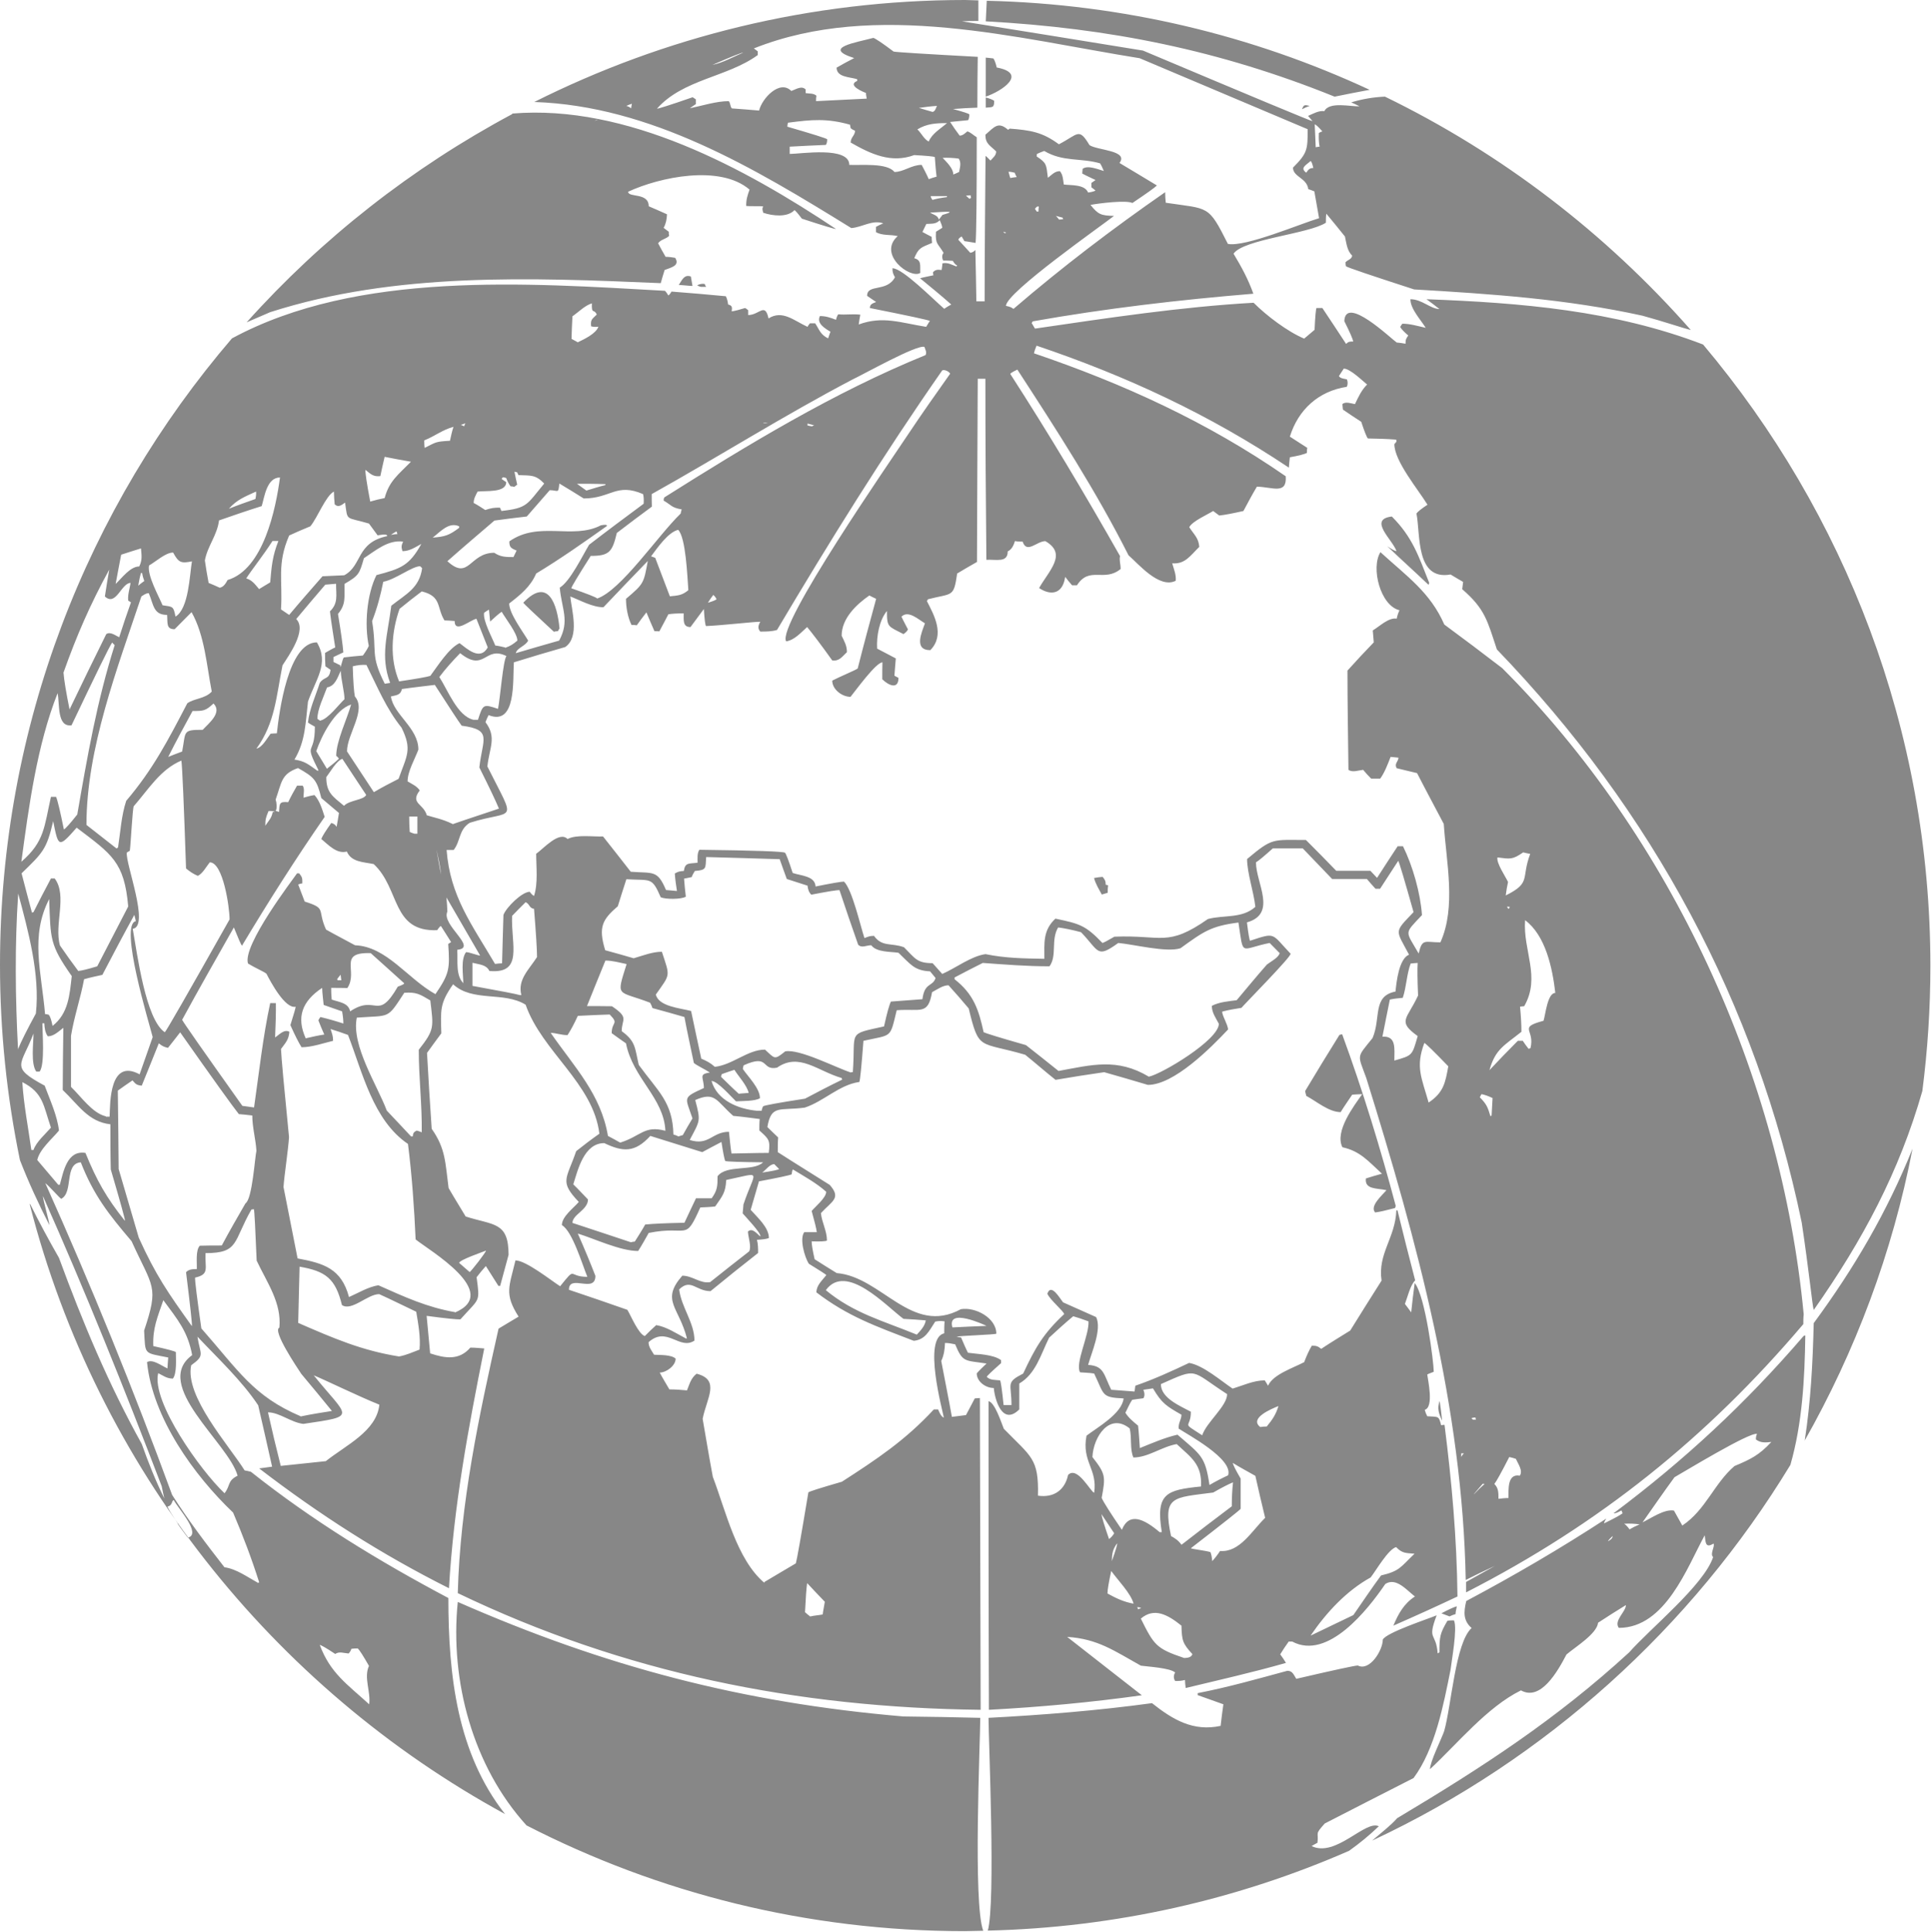 <?xml version="1.0" encoding="UTF-8"?> <svg xmlns="http://www.w3.org/2000/svg" viewBox="0 0 25.242 25.25" fill="none"><path fill-rule="evenodd" clip-rule="evenodd" d="M6.881 23.857C6.184 23.091 5.879 21.971 5.984 20.938C7.906 21.782 9.703 22.256 11.81 22.435C12.143 22.438 12.476 22.445 12.814 22.453C12.814 22.748 12.717 24.885 12.853 25.236C12.773 25.236 12.694 25.241 12.612 25.241C10.549 25.241 8.601 24.742 6.879 23.857H6.881ZM12.912 25.236C13.017 24.872 12.922 22.745 12.922 22.453C13.639 22.415 14.349 22.358 15.059 22.261C15.333 22.479 15.6 22.635 15.956 22.558C15.966 22.461 15.979 22.371 15.992 22.276C15.882 22.235 15.767 22.197 15.656 22.156V22.13C16.054 22.053 16.441 21.943 16.828 21.838C16.897 21.838 16.91 21.889 16.945 21.943C17.444 21.827 17.713 21.769 17.75 21.769C17.904 21.848 18.076 21.571 18.076 21.43C18.124 21.338 18.665 21.161 18.78 21.113C18.652 21.451 18.773 21.328 18.793 21.61C18.801 21.607 18.809 21.602 18.816 21.597C18.816 21.392 18.824 21.348 18.921 21.184C18.947 21.179 18.978 21.179 19.006 21.179C19.055 21.279 18.973 21.72 18.962 21.823C18.87 22.281 18.76 22.861 18.478 23.24C18.089 23.437 17.702 23.637 17.317 23.834C17.181 23.986 17.24 23.939 17.222 24.086C17.197 24.098 17.171 24.114 17.145 24.129C17.461 24.283 17.848 23.783 18.024 23.87C17.901 23.988 17.773 24.093 17.635 24.191C16.182 24.826 14.585 25.195 12.909 25.234L12.912 25.236ZM17.942 24.055C20.208 22.994 22.112 21.274 23.404 19.147C23.56 18.604 23.591 18.019 23.599 17.455C23.586 17.455 23.581 17.461 23.576 17.463C22.817 18.345 22.02 19.085 21.092 19.78C21.111 19.783 21.145 19.771 21.195 19.742C21.195 19.742 21.207 19.765 21.21 19.78C21.176 19.806 21.096 19.849 20.969 19.911C20.969 19.911 20.964 19.9 20.997 19.849C20.405 20.236 19.79 20.595 19.167 20.926C19.132 21.072 19.126 21.182 19.237 21.279C19.024 21.471 18.973 22.294 18.878 22.627C18.842 22.732 18.693 23.027 18.693 23.124C19.052 22.791 19.439 22.312 19.882 22.094C20.139 22.238 20.359 21.851 20.477 21.625C20.59 21.528 20.874 21.356 20.89 21.21C21.008 21.133 21.131 21.054 21.254 20.979C21.254 21.067 21.092 21.182 21.161 21.277C21.771 21.277 22.056 20.482 22.284 20.067C22.297 20.146 22.286 20.246 22.399 20.175C22.422 20.213 22.348 20.308 22.394 20.352C22.274 20.718 21.566 21.29 21.297 21.597C20.341 22.474 19.383 23.096 18.263 23.765C18.186 23.855 18.053 23.957 17.937 24.057L17.942 24.055ZM0.39 15.746C1.269 19.175 3.56 22.051 6.602 23.711C5.977 22.917 5.861 21.902 5.861 20.887C4.957 20.408 4.083 19.875 3.28 19.237C3.252 19.229 3.224 19.224 3.198 19.219C2.986 18.883 2.414 18.25 2.499 17.845C2.683 17.712 2.619 17.712 2.581 17.471C2.847 17.753 3.16 18.045 3.375 18.368C3.437 18.634 3.496 18.901 3.557 19.17C3.501 19.178 3.444 19.185 3.388 19.193C4.172 19.795 4.985 20.316 5.869 20.759C5.93 19.69 6.12 18.675 6.33 17.625C6.269 17.62 6.207 17.614 6.148 17.614C6 17.786 5.815 17.753 5.623 17.689C5.607 17.525 5.592 17.363 5.577 17.199C5.826 17.232 5.973 17.247 6.018 17.245C6.274 16.958 6.274 17.03 6.23 16.694C6.269 16.643 6.307 16.597 6.351 16.548C6.405 16.635 6.458 16.717 6.515 16.807H6.538C6.574 16.671 6.61 16.538 6.648 16.402C6.648 15.966 6.453 16.018 6.087 15.9C6.012 15.774 5.936 15.654 5.864 15.528C5.82 15.192 5.825 15.013 5.643 14.754C5.62 14.421 5.6 14.09 5.582 13.762C5.643 13.675 5.707 13.591 5.769 13.506C5.761 13.199 5.746 13.117 5.923 12.865C6.179 13.101 6.586 12.955 6.871 13.132C7.084 13.744 7.755 14.16 7.835 14.818C7.73 14.892 7.63 14.968 7.532 15.046C7.404 15.418 7.309 15.439 7.566 15.71C7.496 15.792 7.345 15.9 7.345 16.013C7.483 16.092 7.612 16.53 7.678 16.689C7.417 16.689 7.54 16.543 7.322 16.812C7.202 16.735 6.874 16.474 6.738 16.474C6.656 16.822 6.589 16.91 6.779 17.209C6.689 17.261 6.604 17.315 6.517 17.366C6.261 18.504 6.015 19.654 5.984 20.823C8.16 21.869 10.423 22.32 12.819 22.348C12.814 20.987 12.814 19.629 12.809 18.273C12.789 18.273 12.768 18.276 12.742 18.278C12.707 18.347 12.666 18.422 12.627 18.496C12.563 18.504 12.504 18.511 12.443 18.519C12.399 18.273 12.35 18.032 12.304 17.789C12.34 17.712 12.35 17.635 12.353 17.553C12.396 17.553 12.44 17.561 12.486 17.571C12.586 17.814 12.614 17.778 12.896 17.822C12.853 17.863 12.809 17.904 12.768 17.95C12.768 18.06 12.886 18.142 12.991 18.142C13.001 18.273 13.096 18.647 13.324 18.422C13.324 18.309 13.324 18.194 13.324 18.083C13.539 17.958 13.604 17.707 13.714 17.484C13.814 17.391 13.921 17.294 14.029 17.204C14.085 17.22 14.152 17.242 14.229 17.271C14.239 17.453 14.049 17.825 14.119 17.937C14.178 17.942 14.239 17.942 14.303 17.953C14.439 18.235 14.393 18.265 14.688 18.278C14.665 18.478 14.347 18.655 14.203 18.765C14.137 19.106 14.349 19.198 14.303 19.511C14.255 19.498 14.083 19.155 13.962 19.278C13.921 19.472 13.78 19.58 13.568 19.549C13.58 19.06 13.481 19.044 13.122 18.675C13.088 18.593 13.006 18.332 12.922 18.314C12.922 19.657 12.922 21.002 12.927 22.348C13.598 22.312 14.262 22.251 14.926 22.158C14.6 21.905 14.275 21.648 13.95 21.395C14.349 21.42 14.565 21.577 14.913 21.771C15.005 21.784 15.298 21.8 15.362 21.861C15.339 21.894 15.339 21.94 15.362 21.971C15.406 21.973 15.449 21.969 15.49 21.958C15.49 21.992 15.495 22.028 15.5 22.063C15.936 21.958 16.379 21.858 16.81 21.735C16.787 21.697 16.761 21.656 16.735 21.623C16.771 21.564 16.807 21.51 16.846 21.456H16.892C17.358 21.705 17.881 21.038 18.109 20.703C18.25 20.613 18.386 20.782 18.496 20.867C18.352 20.959 18.278 21.095 18.214 21.248C18.506 21.12 18.786 20.993 19.052 20.867C19.044 20.108 18.978 19.373 18.883 18.624C18.868 18.624 18.855 18.624 18.839 18.629C18.806 18.501 18.806 18.522 18.657 18.511C18.642 18.483 18.632 18.455 18.624 18.427C18.747 18.393 18.665 18.035 18.657 17.965C18.686 17.95 18.714 17.942 18.742 17.93C18.742 17.807 18.632 16.94 18.493 16.769C18.476 16.897 18.46 17.025 18.447 17.153C18.419 17.112 18.391 17.079 18.365 17.043C18.399 16.956 18.434 16.799 18.499 16.735C18.419 16.43 18.342 16.123 18.268 15.82H18.253C18.24 16.182 18.007 16.384 18.06 16.738C17.922 16.956 17.784 17.174 17.65 17.391C17.522 17.471 17.394 17.548 17.271 17.63C17.225 17.594 17.207 17.589 17.148 17.589C17.115 17.643 17.082 17.715 17.048 17.804C16.902 17.881 16.64 17.965 16.576 18.112C16.561 18.089 16.546 18.06 16.533 18.042C16.389 18.042 16.248 18.109 16.113 18.15C15.956 18.045 15.728 17.845 15.544 17.814C15.316 17.922 15.08 18.03 14.841 18.112C14.836 18.137 14.836 18.163 14.831 18.188C14.729 18.181 14.626 18.173 14.526 18.165C14.426 17.963 14.434 17.853 14.224 17.84C14.267 17.681 14.406 17.376 14.329 17.215C14.185 17.151 14.039 17.086 13.896 17.022C13.857 16.974 13.739 16.764 13.691 16.91C13.729 16.994 13.901 17.133 13.911 17.176C13.639 17.43 13.534 17.612 13.375 17.953C13.142 18.073 13.222 18.078 13.222 18.365H13.119C13.099 18.167 13.083 18.059 13.073 18.042C13.012 18.035 12.942 18.042 12.899 17.996C12.9 17.986 12.963 17.926 13.086 17.817V17.778C12.986 17.702 12.776 17.699 12.653 17.681C12.619 17.614 12.591 17.545 12.563 17.481C12.545 17.481 12.522 17.476 12.504 17.471C12.563 17.458 12.999 17.445 13.024 17.432C13.024 17.225 12.748 17.079 12.56 17.112C11.915 17.463 11.525 16.687 10.938 16.64C10.841 16.582 10.746 16.52 10.649 16.459C10.623 16.346 10.61 16.268 10.61 16.225C10.725 16.229 10.791 16.225 10.81 16.215C10.81 16.089 10.743 15.977 10.731 15.856C10.879 15.695 11 15.662 10.846 15.487C10.62 15.344 10.39 15.203 10.167 15.059C10.167 14.993 10.167 14.931 10.172 14.867C10.121 14.818 10.075 14.775 10.031 14.731C10.082 14.434 10.19 14.521 10.52 14.477C10.769 14.395 10.972 14.178 11.233 14.142C11.243 14.125 11.261 13.945 11.287 13.604C11.669 13.519 11.63 13.578 11.722 13.204C12.038 13.181 12.13 13.273 12.184 12.968C12.253 12.932 12.325 12.878 12.399 12.878C12.489 12.978 12.576 13.076 12.663 13.181C12.799 13.742 12.796 13.609 13.401 13.786C13.534 13.893 13.662 14.006 13.798 14.114C14.008 14.078 14.224 14.044 14.434 14.014C14.626 14.067 14.813 14.124 15.005 14.18C15.346 14.18 15.826 13.698 16.054 13.455C16.046 13.381 15.972 13.268 15.977 13.222C16.056 13.201 16.143 13.186 16.228 13.173C16.282 13.109 16.871 12.514 16.871 12.466C16.615 12.197 16.682 12.184 16.341 12.296C16.332 12.285 16.318 12.204 16.3 12.056C16.699 11.943 16.418 11.543 16.418 11.271C16.45 11.253 16.523 11.192 16.638 11.089H17.03C17.158 11.223 17.286 11.356 17.414 11.489H17.868C17.904 11.533 17.945 11.576 17.981 11.617H18.04C18.122 11.492 18.199 11.371 18.278 11.251C18.294 11.28 18.36 11.504 18.478 11.922C18.219 12.194 18.242 12.143 18.419 12.478C18.288 12.53 18.255 12.83 18.242 12.96C17.937 13.019 18.055 13.304 17.942 13.568C17.73 13.832 17.745 13.773 17.86 14.09C18.522 16.215 19.119 18.409 19.16 20.651C19.285 20.587 19.413 20.526 19.542 20.467C19.542 20.467 19.416 20.537 19.165 20.677V20.813C20.905 19.924 22.317 18.788 23.573 17.307C23.573 17.263 23.573 17.222 23.578 17.179C23.283 14.073 21.851 10.946 19.636 8.732C19.385 8.539 19.134 8.35 18.88 8.163C18.696 7.742 18.393 7.535 18.045 7.217C17.917 7.422 18.045 7.917 18.294 7.976C18.278 8.011 18.265 8.047 18.258 8.086C18.153 8.068 18.035 8.186 17.945 8.24C17.95 8.288 17.953 8.345 17.958 8.396C17.842 8.516 17.727 8.639 17.614 8.765C17.614 9.195 17.622 9.629 17.627 10.062C17.681 10.1 17.755 10.069 17.819 10.062C17.85 10.1 17.886 10.139 17.924 10.177H18.042C18.099 10.1 18.142 9.985 18.178 9.893C18.209 9.895 18.245 9.9 18.281 9.903C18.278 9.957 18.222 9.982 18.258 10.041C18.345 10.064 18.434 10.082 18.524 10.105C18.637 10.326 18.755 10.544 18.873 10.769C18.906 11.271 19.037 11.856 18.829 12.317C18.624 12.317 18.591 12.261 18.545 12.463C18.37 12.158 18.35 12.214 18.588 11.961C18.568 11.674 18.468 11.32 18.34 11.061H18.27C18.181 11.197 18.091 11.333 18.001 11.474C17.968 11.441 17.942 11.41 17.914 11.382H17.468C17.335 11.246 17.204 11.11 17.071 10.979C16.633 10.979 16.638 10.946 16.302 11.228C16.302 11.41 16.389 11.656 16.41 11.853C16.236 12.009 16.002 11.956 15.79 12.012C15.257 12.384 15.19 12.217 14.567 12.243C14.483 12.292 14.431 12.32 14.411 12.325C14.19 12.094 14.114 12.074 13.796 12.007C13.632 12.161 13.652 12.322 13.652 12.532C13.383 12.527 13.145 12.525 12.883 12.471C12.696 12.496 12.494 12.653 12.317 12.73C12.273 12.681 12.23 12.632 12.191 12.589C11.986 12.589 11.963 12.527 11.817 12.381C11.653 12.32 11.53 12.381 11.425 12.232C11.369 12.232 11.348 12.243 11.3 12.261C11.246 12.099 11.141 11.63 11.033 11.523C10.997 11.523 10.873 11.544 10.661 11.587C10.654 11.448 10.472 11.448 10.362 11.41C10.31 11.251 10.277 11.163 10.262 11.146C10.246 11.129 9.873 11.116 9.142 11.107C9.111 11.153 9.119 11.223 9.119 11.276C9.003 11.292 8.957 11.269 8.939 11.384C8.885 11.387 8.865 11.392 8.821 11.417C8.826 11.492 8.837 11.569 8.849 11.646C8.798 11.64 8.752 11.638 8.706 11.633C8.593 11.366 8.539 11.417 8.245 11.394C8.127 11.241 8.004 11.087 7.883 10.933C7.745 10.938 7.54 10.905 7.419 10.966C7.309 10.856 7.102 11.095 7.009 11.159C7.009 11.333 7.035 11.543 6.981 11.71C6.966 11.704 6.947 11.687 6.925 11.656C6.825 11.656 6.62 11.856 6.581 11.958C6.574 12.166 6.569 12.379 6.563 12.591C6.53 12.591 6.499 12.596 6.471 12.599C6.166 12.081 5.884 11.715 5.838 11.11H5.93C6.023 10.992 5.994 10.846 6.141 10.754C6.73 10.569 6.758 10.792 6.371 10.018C6.397 9.77 6.497 9.639 6.346 9.439C6.358 9.408 6.371 9.375 6.387 9.347C6.751 9.493 6.702 8.893 6.717 8.657C6.94 8.588 7.163 8.521 7.389 8.457C7.581 8.324 7.471 7.97 7.455 7.796C7.586 7.847 7.745 7.937 7.888 7.937C8.081 7.735 8.273 7.532 8.468 7.332C8.414 7.624 8.419 7.627 8.183 7.827C8.183 7.937 8.206 8.07 8.255 8.168C8.278 8.168 8.298 8.168 8.324 8.173C8.363 8.117 8.406 8.06 8.45 8.004C8.483 8.086 8.519 8.168 8.555 8.25C8.578 8.25 8.598 8.25 8.619 8.252C8.66 8.178 8.698 8.101 8.737 8.029C8.783 8.021 8.849 8.017 8.937 8.017C8.939 8.104 8.921 8.196 9.026 8.196C9.085 8.117 9.142 8.04 9.201 7.96C9.209 8.097 9.219 8.171 9.229 8.183C9.434 8.175 9.872 8.124 9.939 8.127C9.913 8.168 9.9 8.216 9.939 8.255C10.016 8.255 10.085 8.255 10.157 8.234C10.843 7.079 11.546 5.946 12.317 4.841C12.348 4.826 12.412 4.859 12.42 4.885C12.235 5.146 12.05 5.408 11.871 5.677C11.651 6.01 10.144 8.183 10.277 8.383C10.387 8.365 10.467 8.27 10.551 8.196C10.621 8.28 10.731 8.425 10.879 8.632C10.974 8.644 11.007 8.583 11.071 8.524C11.071 8.437 11.038 8.386 11.002 8.309C11.002 8.083 11.194 7.901 11.364 7.783C11.389 7.796 11.42 7.812 11.453 7.827C11.371 8.127 11.289 8.432 11.212 8.737C11.194 8.755 10.972 8.847 10.879 8.896C10.879 9.011 11.007 9.108 11.118 9.108C11.179 9.034 11.451 8.657 11.535 8.657C11.533 8.726 11.533 8.803 11.533 8.878C11.612 8.957 11.745 9.019 11.745 8.86C11.725 8.849 11.707 8.839 11.692 8.832C11.697 8.755 11.704 8.68 11.71 8.606C11.63 8.562 11.546 8.521 11.466 8.478C11.456 8.319 11.494 8.106 11.594 7.986C11.594 8.204 11.61 8.183 11.81 8.288C11.839 8.269 11.858 8.249 11.869 8.227C11.84 8.17 11.81 8.117 11.784 8.06C11.874 7.97 12.007 8.099 12.091 8.147C12.05 8.263 11.94 8.498 12.161 8.498C12.358 8.298 12.207 8.034 12.117 7.858C12.12 7.847 12.125 7.84 12.132 7.832C12.455 7.75 12.466 7.812 12.512 7.496C12.596 7.445 12.681 7.396 12.771 7.345C12.773 6.548 12.778 5.751 12.781 4.951H12.881C12.881 5.741 12.886 6.528 12.894 7.317C13.022 7.309 13.173 7.36 13.173 7.207C13.227 7.181 13.25 7.127 13.268 7.071C13.276 7.076 13.31 7.079 13.368 7.079C13.422 7.243 13.552 7.073 13.665 7.073C13.955 7.24 13.716 7.453 13.583 7.686C13.732 7.786 13.891 7.771 13.924 7.54C13.952 7.576 13.98 7.612 14.014 7.65H14.078C14.242 7.394 14.434 7.614 14.649 7.437C14.649 7.368 14.629 7.33 14.641 7.268C14.185 6.463 13.709 5.666 13.206 4.887C13.213 4.875 13.244 4.857 13.299 4.831C13.811 5.618 14.331 6.422 14.752 7.258C14.88 7.368 15.154 7.699 15.369 7.591C15.377 7.512 15.344 7.437 15.323 7.363C15.492 7.376 15.559 7.263 15.677 7.148C15.667 7.03 15.613 6.994 15.546 6.891C15.582 6.815 15.785 6.725 15.859 6.679C15.884 6.697 15.908 6.717 15.938 6.738C16.007 6.731 16.112 6.711 16.254 6.679C16.312 6.571 16.369 6.463 16.43 6.361C16.63 6.364 16.825 6.471 16.807 6.225C15.787 5.518 14.685 5.015 13.516 4.618C13.524 4.582 13.537 4.549 13.55 4.518C14.729 4.916 15.81 5.418 16.848 6.112C16.851 6.066 16.856 6.02 16.861 5.977C16.977 5.956 17.051 5.937 17.084 5.92C17.084 5.895 17.084 5.871 17.089 5.854C17.01 5.802 16.935 5.754 16.861 5.707C16.971 5.354 17.235 5.113 17.604 5.056C17.62 5.031 17.62 4.99 17.607 4.959C17.573 4.949 17.522 4.949 17.502 4.916C17.525 4.882 17.543 4.851 17.566 4.818C17.648 4.818 17.807 4.974 17.871 5.026C17.799 5.097 17.758 5.185 17.712 5.282C17.663 5.274 17.589 5.244 17.548 5.282C17.548 5.305 17.553 5.326 17.555 5.354C17.635 5.408 17.712 5.461 17.794 5.513C17.837 5.643 17.866 5.715 17.881 5.731C17.999 5.733 18.127 5.736 18.25 5.746C18.263 5.777 18.245 5.782 18.227 5.805C18.227 6.028 18.542 6.402 18.66 6.597C18.578 6.651 18.53 6.69 18.516 6.712C18.57 6.979 18.501 7.591 18.962 7.509C19.014 7.54 19.068 7.573 19.126 7.606C19.121 7.637 19.119 7.671 19.114 7.701C19.413 7.96 19.442 8.111 19.567 8.488C21.602 10.6 22.953 13.104 23.552 15.979C23.645 16.594 23.693 17.081 23.709 17.122C24.352 16.207 24.826 15.318 25.129 14.26C25.198 13.724 25.234 13.178 25.234 12.625C25.234 9.536 24.114 6.702 22.263 4.503C21.102 4.057 19.88 3.957 18.647 3.911C18.704 3.952 18.757 3.993 18.816 4.039C18.701 4.039 18.588 3.911 18.437 3.911C18.437 4.039 18.573 4.18 18.637 4.285C18.534 4.262 18.434 4.231 18.332 4.231C18.322 4.244 18.311 4.257 18.304 4.275C18.323 4.306 18.358 4.342 18.409 4.385C18.381 4.426 18.373 4.436 18.373 4.493C18.332 4.485 18.294 4.48 18.258 4.477C18.186 4.429 17.586 3.849 17.573 4.198C17.647 4.345 17.685 4.434 17.689 4.464C17.643 4.464 17.627 4.464 17.596 4.495C17.494 4.339 17.391 4.183 17.286 4.026H17.209C17.201 4.042 17.192 4.136 17.184 4.311C17.14 4.347 17.094 4.388 17.048 4.426C16.83 4.334 16.556 4.126 16.387 3.957C15.431 4.011 14.475 4.157 13.529 4.295C13.514 4.272 13.501 4.244 13.486 4.224C13.491 4.218 13.493 4.208 13.501 4.2C14.454 4.031 15.415 3.919 16.384 3.839C16.315 3.647 16.23 3.491 16.125 3.316C16.251 3.127 17.11 3.057 17.332 2.911C17.332 2.87 17.332 2.832 17.338 2.793C17.42 2.893 17.502 2.991 17.581 3.091C17.602 3.183 17.607 3.273 17.676 3.342C17.666 3.391 17.625 3.391 17.589 3.427C17.589 3.447 17.589 3.462 17.594 3.48C17.614 3.496 17.912 3.597 18.486 3.783C19.496 3.842 20.477 3.908 21.469 4.126C21.761 4.206 21.997 4.288 22.102 4.313C20.99 3.05 19.634 2.007 18.104 1.263C17.958 1.269 17.807 1.294 17.663 1.338C17.699 1.353 17.735 1.371 17.771 1.389C17.663 1.397 17.376 1.322 17.312 1.453C17.238 1.443 17.166 1.486 17.099 1.515C17.115 1.535 17.138 1.558 17.158 1.584C17.139 1.584 16.4 1.276 14.941 0.661C14.155 0.533 13.365 0.405 12.576 0.279C12.645 0.274 12.717 0.274 12.789 0.274C12.789 0.185 12.789 0.092 12.789 0.005C12.732 0.005 12.676 0 12.617 0C10.595 0 8.68 0.482 6.984 1.333C8.506 1.384 9.864 2.199 11.128 2.981C11.274 2.97 11.399 2.87 11.546 2.919C11.512 2.934 11.482 2.947 11.451 2.965V3.034C11.533 3.083 11.643 3.063 11.735 3.086C11.466 3.324 11.902 3.652 12.03 3.567C12.025 3.47 12.05 3.401 11.951 3.375C12.009 3.239 12.035 3.237 12.184 3.175C12.181 3.145 12.179 3.124 12.179 3.096C12.135 3.075 12.097 3.052 12.058 3.032C12.074 2.999 12.091 2.963 12.109 2.927C12.181 2.922 12.235 2.932 12.284 2.878C12.306 2.926 12.317 2.959 12.317 2.978C12.289 2.996 12.261 3.014 12.235 3.029C12.225 3.196 12.258 3.175 12.335 3.306C12.309 3.332 12.314 3.378 12.33 3.406C12.371 3.406 12.412 3.406 12.455 3.409C12.471 3.437 12.489 3.46 12.512 3.47C12.512 3.47 12.507 3.475 12.502 3.483C12.437 3.46 12.391 3.427 12.32 3.442C12.317 3.47 12.314 3.501 12.309 3.529C12.258 3.524 12.232 3.521 12.197 3.557C12.197 3.57 12.197 3.585 12.202 3.598C12.143 3.611 12.084 3.621 12.027 3.637C12.163 3.749 12.302 3.862 12.435 3.98C12.402 3.998 12.371 4.016 12.343 4.036C12.197 3.911 11.799 3.506 11.666 3.506C11.666 3.56 11.674 3.578 11.699 3.624C11.592 3.824 11.335 3.706 11.335 3.867C11.371 3.893 11.412 3.919 11.453 3.947C11.412 3.965 11.371 3.972 11.371 4.026C11.877 4.127 12.138 4.183 12.156 4.195C12.138 4.218 12.125 4.244 12.107 4.272C11.769 4.218 11.54 4.126 11.225 4.241C11.23 4.198 11.238 4.157 11.246 4.113C11.138 4.101 11.054 4.118 10.959 4.108C10.948 4.117 10.938 4.141 10.928 4.18C10.856 4.152 10.797 4.131 10.718 4.131C10.669 4.226 10.787 4.295 10.856 4.336C10.843 4.365 10.836 4.395 10.825 4.423C10.723 4.372 10.713 4.313 10.656 4.226H10.587C10.577 4.241 10.564 4.254 10.556 4.272C10.377 4.19 10.228 4.047 10.046 4.162C10 3.947 9.926 4.118 9.78 4.118V4.054C9.764 4.042 9.752 4.031 9.739 4.026C9.669 4.048 9.611 4.063 9.565 4.07C9.572 4.016 9.572 3.993 9.518 3.98C9.512 3.932 9.501 3.896 9.488 3.872C9.249 3.849 9.011 3.829 8.778 3.811C8.767 3.831 8.754 3.849 8.737 3.862C8.724 3.839 8.709 3.819 8.693 3.801C6.904 3.701 4.675 3.534 3.032 4.423C1.143 6.627 0 9.49 0 12.612C0 13.483 0.09 14.339 0.261 15.164C0.372 15.449 0.5 15.728 0.646 16.013C0.646 15.972 0.561 15.679 0.561 15.633C1.117 16.881 1.627 18.153 2.114 19.426C2.125 19.48 2.135 19.534 2.148 19.585C2.035 19.357 1.938 19.114 1.853 18.873C1.417 18.089 1.082 17.286 0.771 16.441C0.636 16.205 0.51 15.972 0.392 15.733L0.39 15.746ZM4.826 22.276C4.536 22.012 4.316 21.866 4.18 21.5C4.2 21.503 4.268 21.542 4.382 21.618C4.434 21.582 4.493 21.607 4.557 21.612C4.574 21.595 4.586 21.575 4.593 21.551C4.623 21.546 4.649 21.546 4.677 21.546C4.699 21.566 4.748 21.642 4.823 21.774C4.752 21.93 4.849 22.112 4.826 22.276ZM15.48 21.671C15.518 21.669 15.574 21.666 15.587 21.62C15.459 21.482 15.449 21.441 15.444 21.248C15.262 21.102 15.087 21.008 14.913 21.156C15.085 21.502 15.113 21.548 15.48 21.671ZM17.135 21.377C17.322 21.287 17.504 21.2 17.691 21.11C17.812 20.936 17.93 20.759 18.053 20.592C18.301 20.533 18.304 20.485 18.491 20.308C18.373 20.298 18.329 20.303 18.25 20.221C18.145 20.252 17.989 20.526 17.917 20.618C17.602 20.792 17.34 21.074 17.135 21.374V21.377ZM10.592 21.128C10.643 21.115 10.697 21.113 10.754 21.102C10.761 21.046 10.774 20.99 10.782 20.936C10.702 20.854 10.626 20.772 10.551 20.692C10.541 20.759 10.532 20.885 10.523 21.072C10.544 21.09 10.564 21.108 10.59 21.128H10.592ZM18.947 21.128C18.973 21.115 18.998 21.105 19.027 21.097C19.027 21.061 19.039 21.028 19.044 20.995C19.005 21.005 18.938 21.036 18.842 21.087C18.878 21.1 18.914 21.115 18.95 21.128H18.947ZM14.877 21.033C14.877 21.033 14.87 21.01 14.864 21.008C14.88 21.004 14.898 21.008 14.918 21.02C14.918 21.02 14.888 21.026 14.877 21.036V21.033ZM14.818 20.961C14.685 20.936 14.595 20.892 14.477 20.828C14.477 20.779 14.494 20.68 14.526 20.533C14.608 20.649 14.785 20.828 14.818 20.961ZM3.37 20.687C3.234 20.613 3.088 20.505 2.934 20.485C2.696 20.18 2.458 19.867 2.25 19.539C1.745 18.163 1.192 16.802 0.592 15.464C0.654 15.513 0.774 15.654 0.8 15.669C0.964 15.587 0.835 15.208 1.056 15.192C1.225 15.623 1.415 15.864 1.72 16.223C1.999 16.838 2.081 16.802 1.884 17.391C1.902 17.714 1.873 17.678 2.199 17.743C2.196 17.789 2.191 17.837 2.189 17.886C2.117 17.855 1.994 17.758 1.922 17.804C1.994 18.532 2.537 19.285 3.047 19.77C3.175 20.07 3.288 20.367 3.388 20.682C3.38 20.685 3.373 20.687 3.37 20.692V20.687ZM9.99 20.687C9.629 20.38 9.488 19.749 9.318 19.303C9.27 19.047 9.229 18.798 9.185 18.545C9.236 18.278 9.421 18.035 9.106 17.955C9.031 18.014 9.016 18.086 8.98 18.173C8.901 18.165 8.824 18.16 8.75 18.16C8.706 18.083 8.662 18.014 8.624 17.94C8.711 17.94 8.832 17.85 8.832 17.758C8.773 17.704 8.627 17.712 8.55 17.707C8.519 17.653 8.478 17.609 8.478 17.543C8.719 17.327 8.883 17.653 9.078 17.522C9.078 17.289 8.906 17.086 8.878 16.853C9.031 16.705 9.098 16.876 9.288 16.876C9.49 16.71 9.7 16.541 9.91 16.377C9.91 16.318 9.91 16.264 9.895 16.205C9.969 16.201 10.021 16.194 10.051 16.182C10.051 16.043 9.903 15.915 9.813 15.813C9.849 15.69 9.885 15.567 9.921 15.441C10.175 15.393 10.318 15.363 10.349 15.349C10.351 15.326 10.354 15.305 10.364 15.285C10.51 15.374 10.672 15.462 10.8 15.577C10.8 15.656 10.656 15.772 10.61 15.828C10.649 15.968 10.672 16.06 10.677 16.105H10.513C10.449 16.192 10.518 16.43 10.572 16.517C10.717 16.606 10.794 16.656 10.802 16.666C10.746 16.738 10.672 16.799 10.672 16.892C11.084 17.207 11.451 17.335 11.945 17.525C12.097 17.509 12.143 17.399 12.225 17.274C12.266 17.265 12.307 17.264 12.348 17.271C12.343 17.322 12.343 17.373 12.343 17.427C12.061 17.491 12.32 18.429 12.338 18.529C12.302 18.517 12.279 18.46 12.263 18.422H12.207C11.835 18.824 11.466 19.07 11.005 19.367C10.725 19.448 10.579 19.494 10.567 19.506C10.471 20.083 10.416 20.393 10.403 20.434C10.262 20.516 10.128 20.598 9.993 20.677L9.99 20.687ZM14.534 20.405C14.536 20.308 14.544 20.252 14.603 20.172C14.608 20.184 14.585 20.262 14.534 20.405ZM15.846 20.405C15.843 20.357 15.835 20.318 15.823 20.287C15.764 20.267 15.572 20.246 15.567 20.236C15.989 19.91 16.206 19.738 16.218 19.721V19.326C16.153 19.215 16.119 19.147 16.115 19.121C16.207 19.178 16.307 19.232 16.41 19.29C16.451 19.472 16.492 19.652 16.538 19.839C16.364 20.008 16.207 20.293 15.949 20.272C15.914 20.325 15.879 20.37 15.843 20.408L15.846 20.405ZM15.444 20.19C15.403 20.134 15.364 20.108 15.308 20.077C15.195 19.547 15.333 19.578 15.859 19.508C15.978 19.44 16.065 19.396 16.118 19.375C16.107 19.475 16.102 19.578 16.102 19.688C15.882 19.854 15.662 20.021 15.446 20.19H15.444ZM21.018 20.146C21.033 20.118 21.059 20.1 21.079 20.077C21.084 20.108 21.041 20.134 21.018 20.146ZM14.498 20.118C14.436 19.939 14.403 19.83 14.398 19.79C14.452 19.872 14.508 19.954 14.565 20.041C14.544 20.074 14.521 20.099 14.495 20.118H14.498ZM2.324 19.913C2.227 19.765 2.219 19.752 2.189 19.693C2.26 19.675 2.24 19.616 2.271 19.606C2.324 19.711 2.642 20.052 2.455 20.098C2.412 20.039 2.365 19.98 2.322 19.916L2.324 19.913ZM15.159 20.026C14.959 19.857 14.762 19.757 14.665 19.995C14.511 19.77 14.423 19.63 14.401 19.578C14.454 19.296 14.452 19.265 14.28 19.044C14.293 18.775 14.506 18.46 14.767 18.67C14.798 18.791 14.767 18.945 14.816 19.05C15.008 19.05 15.187 18.909 15.382 18.875C15.569 19.05 15.715 19.137 15.7 19.429C15.244 19.475 15.105 19.519 15.187 20.026H15.162H15.159ZM21.302 19.99C21.275 19.953 21.251 19.928 21.231 19.916C21.302 19.912 21.37 19.915 21.433 19.924C21.387 19.944 21.343 19.965 21.302 19.99ZM21.992 19.941C21.953 19.872 21.917 19.808 21.882 19.744C21.756 19.721 21.584 19.844 21.471 19.898C21.61 19.701 21.746 19.503 21.889 19.308C22.012 19.239 22.873 18.714 22.968 18.742C22.958 18.759 22.953 18.783 22.953 18.814C23.014 18.862 23.081 18.855 23.155 18.847C22.996 19.019 22.886 19.073 22.673 19.162C22.407 19.39 22.297 19.736 21.992 19.939V19.941ZM19.588 19.588C19.588 19.508 19.588 19.449 19.534 19.396C19.558 19.368 19.623 19.251 19.729 19.044C19.757 19.05 19.785 19.057 19.816 19.068C19.844 19.134 19.911 19.221 19.867 19.288C19.701 19.257 19.721 19.47 19.718 19.58C19.672 19.58 19.631 19.585 19.59 19.59L19.588 19.588ZM19.267 19.529C19.303 19.485 19.342 19.439 19.383 19.393C19.388 19.393 19.396 19.393 19.406 19.396C19.357 19.439 19.311 19.485 19.27 19.529H19.267ZM2.934 19.516C2.627 19.229 1.976 18.319 2.068 17.948C2.135 17.981 2.181 18.019 2.26 18.019C2.314 17.95 2.299 17.76 2.299 17.673C2.287 17.661 2.189 17.635 2.004 17.594C1.994 17.361 2.058 17.22 2.135 16.994C2.324 17.25 2.455 17.404 2.512 17.712C1.979 18.101 2.988 18.86 3.106 19.288C2.968 19.357 3.016 19.416 2.934 19.519V19.516ZM15.81 19.408C15.754 19.032 15.7 19.019 15.392 18.752C15.223 18.791 15.062 18.862 14.9 18.927C14.893 18.827 14.888 18.732 14.877 18.634C14.818 18.586 14.749 18.529 14.711 18.465C14.741 18.409 14.765 18.347 14.8 18.296C14.847 18.288 14.895 18.283 14.946 18.276C14.97 18.242 14.959 18.196 14.946 18.165C14.987 18.16 15.026 18.153 15.072 18.147C15.187 18.342 15.246 18.378 15.444 18.491C15.444 18.555 15.4 18.601 15.408 18.673C15.523 18.75 16.125 19.07 16.054 19.283C15.972 19.321 15.892 19.362 15.813 19.408H15.81ZM3.67 19.16C3.611 18.927 3.555 18.693 3.503 18.46C3.652 18.46 3.806 18.593 3.965 18.611C4.685 18.504 4.552 18.537 4.101 17.976C4.285 18.053 4.675 18.245 4.959 18.36C4.923 18.706 4.523 18.888 4.259 19.098C4.06 19.119 3.862 19.139 3.67 19.16ZM19.101 19.042V18.996H19.137C19.121 19.011 19.111 19.027 19.101 19.042ZM23.591 18.832C23.67 18.319 23.696 17.825 23.709 17.294C24.239 16.574 24.67 15.838 25.001 15.013C24.737 16.379 24.252 17.663 23.588 18.834L23.591 18.832ZM15.715 18.76C15.426 18.573 15.567 18.683 15.567 18.452C15.431 18.378 15.175 18.276 15.175 18.091C15.669 17.871 15.554 17.907 16.041 18.222C16.041 18.378 15.772 18.588 15.715 18.76ZM16.474 18.652C16.325 18.537 16.62 18.414 16.712 18.378C16.676 18.493 16.635 18.552 16.559 18.645C16.53 18.645 16.502 18.647 16.474 18.652ZM18.852 18.57C18.809 18.478 18.783 18.409 18.819 18.311C18.832 18.393 18.842 18.481 18.852 18.57ZM19.257 18.558C19.257 18.558 19.239 18.542 19.234 18.537C19.258 18.528 19.276 18.526 19.288 18.529C19.288 18.529 19.29 18.545 19.293 18.555H19.257V18.558ZM3.929 18.511C3.309 18.247 3.116 17.912 2.632 17.363C2.576 16.969 2.548 16.747 2.55 16.699C2.742 16.656 2.678 16.579 2.686 16.379C3.127 16.379 3.045 16.23 3.286 15.81C3.296 15.808 3.309 15.805 3.319 15.805C3.326 15.831 3.338 16.054 3.355 16.477C3.491 16.766 3.683 17.028 3.652 17.353C3.557 17.391 3.883 17.873 3.939 17.958C4.072 18.117 4.206 18.278 4.339 18.442C4.2 18.463 4.062 18.486 3.929 18.514V18.511ZM5.218 17.73C4.731 17.653 4.357 17.491 3.898 17.291C3.903 17.045 3.911 16.802 3.916 16.556C4.259 16.615 4.385 16.712 4.47 17.058C4.598 17.143 4.803 16.915 4.957 16.915C5.115 16.986 5.279 17.069 5.441 17.145C5.467 17.302 5.5 17.479 5.484 17.64C5.387 17.676 5.313 17.712 5.215 17.73H5.218ZM8.96 17.491C8.844 17.43 8.709 17.34 8.578 17.32C8.527 17.366 8.478 17.412 8.429 17.463C8.347 17.438 8.247 17.197 8.201 17.12C7.945 17.03 7.691 16.943 7.437 16.858C7.437 16.646 7.783 16.912 7.783 16.676C7.718 16.509 7.642 16.324 7.553 16.123C7.783 16.195 8.109 16.351 8.342 16.351C8.391 16.274 8.434 16.197 8.48 16.115C9.003 16.01 8.949 16.243 9.154 15.782C9.219 15.779 9.283 15.777 9.349 15.769C9.444 15.631 9.485 15.59 9.493 15.423C9.982 15.321 9.872 15.282 9.718 15.744C9.716 15.782 9.711 15.823 9.708 15.859C9.739 15.897 9.957 16.123 9.939 16.161C9.898 16.131 9.836 16.041 9.777 16.097C9.78 16.174 9.826 16.292 9.793 16.356C9.621 16.489 9.452 16.623 9.283 16.758C9.154 16.781 9.054 16.674 8.919 16.674C8.634 16.999 8.875 17.081 8.98 17.494H8.957L8.96 17.491ZM11.986 17.445C11.543 17.263 11.161 17.166 10.795 16.863C11.061 16.5 11.579 17.066 11.81 17.238C11.91 17.243 12.004 17.25 12.102 17.258C12.089 17.335 12.033 17.391 11.984 17.445H11.986ZM12.45 17.35C12.373 17.084 12.876 17.32 12.896 17.33C12.745 17.335 12.596 17.343 12.45 17.35ZM2.506 17.33C2.199 16.902 2.035 16.666 1.814 16.177C1.725 15.877 1.638 15.577 1.551 15.28C1.548 14.934 1.545 14.595 1.54 14.255C1.604 14.208 1.668 14.165 1.732 14.121C1.776 14.172 1.786 14.183 1.853 14.19C1.93 14.003 2.002 13.819 2.076 13.637C2.122 13.673 2.14 13.683 2.196 13.696C2.25 13.627 2.304 13.56 2.355 13.493C2.782 14.1 3.038 14.456 3.122 14.562C3.178 14.567 3.237 14.572 3.298 14.58C3.298 14.736 3.342 14.885 3.352 15.041C3.332 15.123 3.298 15.674 3.209 15.728C3.104 15.91 2.999 16.092 2.899 16.279C2.801 16.279 2.706 16.279 2.612 16.282C2.555 16.341 2.576 16.505 2.573 16.587C2.512 16.589 2.471 16.589 2.432 16.628C2.487 17.07 2.512 17.304 2.509 17.33H2.506ZM5.951 17.151C5.579 17.086 5.292 16.953 4.946 16.799C4.813 16.82 4.685 16.899 4.562 16.953C4.462 16.579 4.231 16.512 3.89 16.448C3.829 16.138 3.767 15.826 3.706 15.515C3.716 15.359 3.767 15.039 3.778 14.862C3.713 14.208 3.678 13.824 3.673 13.711C3.737 13.624 3.773 13.591 3.783 13.486C3.714 13.447 3.647 13.527 3.596 13.56C3.604 13.381 3.608 13.231 3.606 13.111H3.532C3.437 13.55 3.386 14.021 3.321 14.475C3.27 14.467 3.219 14.462 3.168 14.454C2.652 13.728 2.389 13.353 2.381 13.329C2.601 12.924 2.829 12.525 3.057 12.122C3.116 12.269 3.151 12.349 3.163 12.361C3.506 11.789 3.865 11.223 4.244 10.677C4.213 10.582 4.18 10.467 4.111 10.392C4.06 10.4 4.013 10.413 3.967 10.426C3.967 10.372 3.985 10.31 3.957 10.269H3.883C3.842 10.339 3.803 10.41 3.767 10.485C3.649 10.474 3.655 10.502 3.647 10.613C3.632 10.608 3.616 10.6 3.603 10.6C3.626 10.564 3.616 10.49 3.603 10.451C3.683 10.228 3.673 10.116 3.896 10.039C4.108 10.159 4.142 10.192 4.2 10.431C4.277 10.495 4.352 10.559 4.431 10.626C4.421 10.684 4.413 10.743 4.4 10.807C4.377 10.772 4.365 10.769 4.331 10.756C4.254 10.864 4.211 10.934 4.2 10.966C4.293 11.043 4.403 11.166 4.534 11.13C4.593 11.269 4.749 11.266 4.885 11.294C5.233 11.617 5.115 12.181 5.715 12.158C5.739 12.122 5.755 12.104 5.764 12.104C5.807 12.173 5.854 12.243 5.897 12.314C5.884 12.322 5.869 12.33 5.859 12.338C5.882 12.666 5.874 12.727 5.692 12.994C5.326 12.791 5.054 12.371 4.641 12.355C4.516 12.286 4.385 12.22 4.262 12.15C4.142 11.886 4.277 11.876 3.983 11.784C3.954 11.707 3.926 11.635 3.898 11.561C3.916 11.553 3.934 11.548 3.952 11.546C3.952 11.479 3.954 11.469 3.911 11.415H3.883C3.831 11.492 3.165 12.358 3.242 12.594C3.342 12.655 3.45 12.699 3.483 12.727C3.539 12.837 3.729 13.191 3.865 13.158C3.865 13.171 3.842 13.252 3.796 13.399C3.857 13.535 3.906 13.632 3.942 13.688C4.075 13.688 4.229 13.634 4.354 13.604C4.354 13.542 4.341 13.511 4.321 13.45C4.395 13.473 4.472 13.498 4.549 13.527C4.739 14.016 4.875 14.641 5.333 14.952C5.385 15.362 5.415 15.792 5.433 16.2C5.61 16.343 6.561 16.894 5.946 17.156L5.951 17.151ZM6.141 16.628C6.094 16.587 6.048 16.546 6.002 16.507C6.002 16.469 6.31 16.364 6.353 16.346C6.351 16.371 6.158 16.617 6.141 16.625V16.628ZM8.25 16.238C7.994 16.154 7.737 16.066 7.483 15.984C7.483 15.874 7.686 15.815 7.686 15.677C7.619 15.61 7.558 15.541 7.494 15.48C7.553 15.295 7.632 14.941 7.899 14.941C8.142 15.057 8.298 15.069 8.501 14.847C8.724 14.916 8.952 14.987 9.18 15.059C9.262 15.013 9.349 14.97 9.431 14.926C9.452 15.063 9.468 15.146 9.48 15.175C9.509 15.183 9.674 15.189 9.975 15.192C9.849 15.316 9.498 15.218 9.38 15.374C9.38 15.503 9.377 15.559 9.303 15.662H9.098C9.047 15.767 8.998 15.874 8.947 15.982C8.703 15.987 8.532 15.995 8.434 16.005C8.391 16.082 8.342 16.159 8.298 16.228C8.281 16.228 8.263 16.233 8.25 16.236V16.238ZM1.63 15.954C1.389 15.651 1.263 15.428 1.117 15.069C0.876 15.031 0.83 15.313 0.782 15.485H0.761C0.669 15.377 0.577 15.267 0.487 15.162C0.518 15.021 0.679 14.888 0.771 14.777C0.748 14.58 0.654 14.378 0.584 14.19C0.123 13.942 0.277 13.932 0.438 13.509C0.438 13.637 0.4 13.901 0.474 14.006H0.518C0.589 13.916 0.554 13.493 0.554 13.375H0.579C0.582 13.434 0.589 13.496 0.625 13.545C0.702 13.545 0.764 13.483 0.828 13.434C0.825 13.706 0.82 13.975 0.82 14.247C1.028 14.444 1.153 14.662 1.443 14.695C1.443 14.893 1.443 15.087 1.448 15.285C1.576 15.722 1.638 15.945 1.633 15.954H1.63ZM17.978 15.849C17.896 15.767 18.076 15.615 18.124 15.556C17.996 15.528 17.837 15.549 17.855 15.403C17.924 15.382 17.994 15.359 18.065 15.341C17.886 15.177 17.781 15.046 17.548 14.995C17.443 14.788 17.699 14.454 17.807 14.301C17.76 14.301 17.717 14.306 17.676 14.308C17.625 14.385 17.571 14.46 17.525 14.536C17.371 14.536 17.207 14.393 17.076 14.324C17.071 14.301 17.063 14.28 17.061 14.26C17.209 14.014 17.358 13.768 17.509 13.527C17.52 13.524 17.532 13.519 17.545 13.519C17.814 14.252 18.045 15.008 18.245 15.761C18.245 15.767 18.24 15.777 18.235 15.79C18.113 15.822 18.03 15.841 17.983 15.846L17.978 15.849ZM9.964 15.326C10.013 15.29 10.062 15.216 10.121 15.216C10.144 15.239 10.164 15.259 10.185 15.28C10.166 15.292 10.092 15.307 9.964 15.326ZM9.562 15.077C9.547 14.98 9.539 14.885 9.529 14.793C9.308 14.793 9.267 14.98 9.016 14.9C9.152 14.641 9.162 14.659 9.088 14.378C9.352 14.262 9.362 14.39 9.585 14.585C9.698 14.595 9.811 14.611 9.931 14.626C9.926 14.677 9.926 14.726 9.926 14.775C10.046 14.885 10.072 14.898 10.049 15.069C9.885 15.069 9.723 15.075 9.562 15.077ZM0.41 15.031C0.369 14.736 0.31 14.442 0.292 14.144C0.566 14.283 0.566 14.447 0.666 14.739C0.595 14.821 0.472 14.926 0.438 15.031H0.41ZM8.106 14.934C8.052 14.903 7.999 14.875 7.947 14.847C7.855 14.301 7.512 13.952 7.199 13.501C7.243 13.496 7.348 13.532 7.419 13.529C7.462 13.463 7.507 13.379 7.553 13.278C7.691 13.27 7.832 13.265 7.97 13.26C8.096 13.388 7.996 13.35 7.996 13.504C8.055 13.547 8.119 13.593 8.183 13.637C8.273 14.096 8.678 14.347 8.698 14.78C8.421 14.706 8.38 14.849 8.109 14.934H8.106ZM5.372 14.852C5.267 14.741 5.159 14.624 5.056 14.516C4.931 14.183 4.59 13.665 4.664 13.301C5.108 13.268 5.054 13.329 5.285 12.976C5.441 12.965 5.487 12.994 5.625 13.076C5.666 13.427 5.684 13.455 5.474 13.721C5.474 14.083 5.518 14.442 5.513 14.8C5.49 14.79 5.469 14.782 5.446 14.777C5.405 14.8 5.402 14.808 5.395 14.854H5.372V14.852ZM8.865 14.852C8.844 14.841 8.824 14.834 8.803 14.829C8.793 14.403 8.603 14.267 8.35 13.919C8.298 13.696 8.311 13.611 8.127 13.478C8.127 13.317 8.229 13.306 7.999 13.152C7.888 13.15 7.778 13.15 7.673 13.15C7.753 12.953 7.832 12.753 7.914 12.555C8.006 12.555 8.096 12.581 8.191 12.601C8.052 13.047 8.065 12.94 8.498 13.106C8.511 13.129 8.521 13.15 8.529 13.176C8.668 13.214 8.808 13.252 8.947 13.293C8.983 13.491 9.029 13.691 9.07 13.893C9.106 13.926 9.211 13.973 9.28 14.019C9.124 14.039 9.201 14.085 9.201 14.221C8.916 14.352 8.957 14.334 9.052 14.618C9.008 14.69 8.967 14.762 8.926 14.836C8.906 14.841 8.885 14.849 8.867 14.854L8.865 14.852ZM1.381 14.59C1.207 14.549 1.058 14.331 0.928 14.206V13.539C0.969 13.288 1.053 13.047 1.099 12.799C1.179 12.776 1.256 12.76 1.338 12.742C1.476 12.478 1.615 12.214 1.756 11.958C1.763 11.981 1.768 12.012 1.776 12.04C1.553 12.081 1.953 13.383 1.996 13.555C1.94 13.716 1.881 13.88 1.825 14.042C1.43 13.829 1.44 14.416 1.433 14.595H1.384L1.381 14.59ZM19.483 14.59C19.447 14.467 19.431 14.431 19.344 14.342C19.352 14.329 19.357 14.313 19.367 14.301C19.408 14.309 19.456 14.326 19.511 14.352C19.506 14.424 19.503 14.506 19.498 14.583C19.498 14.583 19.488 14.583 19.485 14.588L19.483 14.59ZM9.893 14.518C9.652 14.495 9.375 14.385 9.301 14.129C9.38 14.129 9.559 14.337 9.621 14.395C9.698 14.39 9.869 14.395 9.934 14.354C9.934 14.224 9.78 14.075 9.711 13.973C9.711 13.952 9.718 13.939 9.721 13.924C10.064 13.77 9.946 13.996 10.157 13.955C10.446 13.752 10.69 14.001 11.002 14.09C11.002 14.096 11.007 14.103 11.01 14.111C10.846 14.19 10.684 14.275 10.523 14.36C10.173 14.414 9.99 14.448 9.975 14.46C9.967 14.475 9.959 14.495 9.957 14.518H9.895H9.893ZM18.675 14.411C18.583 14.085 18.501 13.947 18.619 13.632C18.638 13.639 18.742 13.74 18.932 13.937C18.893 14.155 18.87 14.28 18.675 14.411ZM9.657 14.296C9.577 14.224 9.5 14.147 9.426 14.075C9.426 14.062 9.431 14.052 9.436 14.039C9.488 14.019 9.547 14.001 9.6 13.983C9.657 14.073 9.762 14.183 9.787 14.285C9.741 14.29 9.698 14.29 9.657 14.296ZM15.018 14.073C14.603 13.824 14.27 13.919 13.837 13.998C13.693 13.883 13.552 13.77 13.411 13.66C13.082 13.566 12.897 13.51 12.858 13.491C12.794 13.201 12.73 12.996 12.478 12.799V12.776C12.599 12.712 12.719 12.65 12.847 12.586C13.137 12.607 13.419 12.63 13.719 12.63C13.821 12.491 13.734 12.286 13.832 12.122C13.905 12.131 14.005 12.151 14.131 12.184C14.372 12.435 14.334 12.53 14.618 12.325C14.821 12.343 15.249 12.453 15.431 12.394C15.733 12.176 15.828 12.104 16.189 12.058C16.259 12.514 16.202 12.404 16.597 12.325C16.638 12.368 16.682 12.412 16.728 12.458C16.712 12.517 16.615 12.566 16.561 12.607C16.428 12.758 16.3 12.914 16.166 13.073C16.056 13.088 15.938 13.096 15.841 13.147C15.841 13.235 15.892 13.304 15.933 13.381C15.933 13.593 15.18 14.042 15.016 14.073H15.018ZM11.125 14.019C10.931 13.957 10.451 13.706 10.264 13.742C10.121 13.857 10.131 13.839 10 13.719C9.775 13.719 9.575 13.919 9.344 13.944C9.288 13.893 9.239 13.868 9.167 13.837C9.121 13.627 9.078 13.422 9.034 13.214C8.888 13.176 8.609 13.155 8.573 12.999C8.767 12.724 8.76 12.771 8.652 12.44C8.527 12.44 8.409 12.489 8.283 12.525C8.16 12.489 8.034 12.453 7.911 12.42C7.819 12.117 7.873 12.02 8.076 11.845C8.111 11.728 8.15 11.612 8.188 11.492C8.511 11.512 8.519 11.456 8.637 11.728C8.703 11.756 8.906 11.756 8.965 11.72C8.955 11.643 8.949 11.566 8.942 11.484C8.975 11.479 9.006 11.471 9.042 11.464C9.052 11.435 9.067 11.41 9.083 11.384C9.239 11.371 9.221 11.353 9.231 11.202C9.547 11.21 9.869 11.22 10.192 11.23C10.221 11.315 10.254 11.402 10.285 11.489C10.374 11.517 10.467 11.548 10.556 11.576C10.561 11.622 10.572 11.661 10.605 11.694C10.822 11.652 10.945 11.632 10.974 11.635C11.054 11.874 11.133 12.109 11.218 12.348C11.266 12.396 11.323 12.355 11.389 12.355C11.458 12.448 11.638 12.437 11.745 12.453C11.902 12.601 11.948 12.686 12.158 12.696C12.181 12.724 12.204 12.753 12.23 12.783C12.191 12.901 12.086 12.837 12.058 13.06C11.922 13.07 11.781 13.081 11.646 13.091C11.625 13.132 11.595 13.24 11.556 13.416C11.064 13.524 11.189 13.47 11.148 14.014H11.125V14.019ZM19.47 13.988C19.547 13.711 19.665 13.665 19.888 13.486C19.888 13.393 19.882 13.284 19.87 13.158C19.888 13.155 19.906 13.152 19.924 13.152C20.144 12.771 19.906 12.425 19.936 12.027C20.203 12.227 20.293 12.648 20.331 12.978C20.228 12.978 20.203 13.263 20.177 13.342C19.834 13.434 20.07 13.452 20.006 13.701C19.998 13.701 19.99 13.706 19.982 13.709C19.954 13.675 19.929 13.639 19.906 13.604H19.841C19.713 13.732 19.59 13.86 19.467 13.991L19.47 13.988ZM18.227 13.857C18.227 13.706 18.255 13.537 18.071 13.55C18.104 13.386 18.135 13.224 18.168 13.065C18.222 13.053 18.278 13.047 18.337 13.042C18.386 12.896 18.386 12.742 18.44 12.594C18.468 12.589 18.501 12.589 18.532 12.586C18.527 12.661 18.528 12.803 18.537 13.012C18.391 13.327 18.26 13.345 18.532 13.542C18.458 13.798 18.468 13.793 18.227 13.862V13.857ZM0.236 13.719C0.2 13.04 0.192 12.358 0.238 11.679C0.369 12.168 0.525 12.737 0.469 13.247C0.355 13.456 0.276 13.613 0.233 13.719H0.236ZM3.998 13.575C3.87 13.296 3.949 13.086 4.211 12.912C4.213 12.986 4.224 13.058 4.231 13.135C4.308 13.163 4.393 13.191 4.472 13.219C4.484 13.287 4.489 13.34 4.488 13.378C4.39 13.346 4.29 13.317 4.188 13.293C4.18 13.306 4.167 13.322 4.162 13.337C4.185 13.399 4.211 13.457 4.239 13.522C4.157 13.534 4.08 13.552 4.001 13.57L3.998 13.575ZM2.153 13.491C1.904 13.324 1.794 12.471 1.735 12.14C1.963 12.109 1.635 11.279 1.658 11.143C1.671 11.136 1.681 11.128 1.697 11.12C1.709 11.036 1.732 10.574 1.748 10.538C1.943 10.315 2.096 10.057 2.371 9.941C2.383 10.025 2.403 10.495 2.432 11.351C2.481 11.392 2.527 11.423 2.586 11.448C2.65 11.417 2.696 11.328 2.742 11.271C2.916 11.271 3.001 11.858 3.001 12.017C2.454 12.988 2.172 13.479 2.155 13.491H2.153ZM0.687 13.409C0.673 13.337 0.657 13.288 0.638 13.263C0.62 13.258 0.602 13.255 0.589 13.255C0.541 12.694 0.392 12.238 0.643 11.751C0.661 12.281 0.651 12.348 0.938 12.758C0.91 13.006 0.894 13.247 0.687 13.409ZM4.577 13.219C4.554 13.106 4.434 13.099 4.336 13.065C4.331 13.012 4.329 12.96 4.329 12.912C4.4 12.912 4.472 12.912 4.541 12.914C4.687 12.694 4.408 12.443 4.846 12.458C4.99 12.586 5.136 12.719 5.285 12.853C5.281 12.863 5.253 12.877 5.2 12.896C4.931 13.36 4.923 12.988 4.577 13.219ZM6.794 13.006C6.753 12.993 6.547 12.953 6.176 12.886V12.584C6.264 12.607 6.358 12.607 6.397 12.691C6.845 12.732 6.679 12.348 6.694 11.971C6.751 11.91 6.812 11.851 6.871 11.792C6.925 11.815 6.917 11.871 6.981 11.879C7.007 12.205 7.02 12.415 7.02 12.509C6.915 12.673 6.763 12.804 6.815 13.006H6.794ZM6.059 12.853C5.953 12.75 5.987 12.555 5.977 12.414C6.253 12.389 5.764 12.089 5.848 11.915C5.846 11.851 5.841 11.792 5.836 11.73C5.982 11.981 6.128 12.235 6.276 12.489C6.258 12.494 6.138 12.445 6.092 12.445C6.02 12.543 6.056 12.735 6.056 12.855L6.059 12.853ZM4.413 12.814C4.413 12.814 4.408 12.801 4.408 12.796C4.423 12.778 4.434 12.76 4.452 12.74C4.454 12.763 4.459 12.789 4.462 12.812H4.413V12.814ZM1.025 12.694C0.943 12.584 0.861 12.471 0.784 12.358C0.705 12.084 0.884 11.707 0.715 11.482H0.666C0.587 11.628 0.513 11.774 0.438 11.922C0.438 11.922 0.423 11.925 0.418 11.93C0.372 11.756 0.325 11.584 0.282 11.415C0.556 11.148 0.61 11.105 0.695 10.733C0.764 11.074 0.764 11.089 1.002 10.818C1.461 11.166 1.625 11.264 1.676 11.848C1.54 12.109 1.407 12.368 1.271 12.63C1.143 12.669 1.059 12.689 1.02 12.691L1.025 12.694ZM19.718 11.879C19.718 11.879 19.706 11.861 19.698 11.851H19.734C19.734 11.866 19.729 11.875 19.718 11.879ZM19.683 11.704C19.69 11.643 19.701 11.584 19.713 11.528C19.683 11.461 19.557 11.279 19.575 11.207C19.744 11.228 19.77 11.238 19.911 11.141C19.941 11.148 19.972 11.156 20.003 11.161C19.88 11.487 20.021 11.535 19.683 11.704ZM14.403 11.692C14.362 11.617 14.324 11.558 14.301 11.476C14.337 11.469 14.375 11.464 14.413 11.461C14.444 11.497 14.454 11.517 14.454 11.564L14.485 11.571C14.48 11.605 14.48 11.633 14.48 11.669C14.454 11.676 14.429 11.684 14.403 11.692ZM5.764 11.43C5.743 11.32 5.725 11.21 5.705 11.1C5.728 11.21 5.756 11.317 5.764 11.43ZM0.279 11.266C0.377 10.538 0.484 9.739 0.753 9.06C0.782 9.206 0.743 9.506 0.935 9.48C1.252 8.814 1.428 8.453 1.466 8.398C1.466 8.398 1.486 8.421 1.499 8.432C1.266 9.17 1.143 9.88 1.01 10.646C0.912 10.769 0.854 10.834 0.835 10.841C0.786 10.6 0.752 10.458 0.733 10.415H0.666C0.577 10.81 0.582 11 0.282 11.261L0.279 11.266ZM1.522 11.089C1.389 10.987 1.261 10.882 1.13 10.782C1.13 9.782 1.535 8.732 1.848 7.796C1.879 7.776 1.907 7.753 1.945 7.753C2.009 7.906 2.004 8.037 2.184 8.037C2.194 8.142 2.168 8.224 2.283 8.224C2.355 8.152 2.43 8.076 2.504 8.001C2.676 8.306 2.701 8.696 2.768 9.039C2.683 9.134 2.532 9.129 2.448 9.193C2.194 9.68 1.999 10.057 1.65 10.467C1.586 10.659 1.574 10.879 1.543 11.077C1.538 11.082 1.53 11.084 1.525 11.089H1.522ZM5.418 10.897C5.397 10.892 5.374 10.882 5.356 10.874C5.351 10.807 5.349 10.738 5.349 10.672H5.456V10.897H5.42H5.418ZM3.468 10.792C3.468 10.71 3.475 10.684 3.511 10.6C3.562 10.6 3.588 10.604 3.588 10.613H3.565C3.55 10.695 3.514 10.723 3.47 10.79L3.468 10.792ZM5.915 10.769C5.784 10.705 5.677 10.687 5.579 10.656C5.536 10.502 5.356 10.502 5.487 10.331C5.446 10.272 5.39 10.251 5.328 10.213C5.328 10.082 5.423 9.921 5.469 9.798C5.469 9.513 5.144 9.342 5.11 9.103C5.187 9.085 5.236 9.085 5.254 9.006C5.397 8.985 5.538 8.97 5.684 8.952C5.883 9.261 6 9.439 6.035 9.485C6.443 9.539 6.307 9.657 6.266 10.031C6.394 10.287 6.48 10.467 6.522 10.569C6.32 10.638 6.117 10.702 5.918 10.772L5.915 10.769ZM4.495 10.531C4.347 10.408 4.265 10.359 4.265 10.157C4.318 10.09 4.395 9.946 4.475 9.918C4.58 10.075 4.68 10.231 4.787 10.39C4.752 10.459 4.572 10.456 4.498 10.531H4.495ZM4.887 10.354C4.769 10.174 4.652 9.998 4.536 9.821C4.536 9.593 4.795 9.283 4.639 9.103C4.627 9.043 4.617 8.912 4.611 8.709C4.674 8.693 4.734 8.687 4.79 8.691C4.936 8.983 5.046 9.257 5.249 9.511C5.39 9.798 5.32 9.872 5.21 10.18C5.1 10.236 4.995 10.29 4.887 10.354ZM4.142 10.069C4.026 9.987 3.985 9.949 3.849 9.928C3.993 9.688 3.993 9.452 4.026 9.17C4.129 8.875 4.306 8.67 4.142 8.396C3.767 8.396 3.649 9.308 3.619 9.585C3.588 9.585 3.56 9.588 3.537 9.59C3.485 9.659 3.429 9.767 3.352 9.785C3.596 9.449 3.611 9.103 3.693 8.696C3.775 8.568 4.016 8.234 3.872 8.091C3.998 7.94 4.124 7.791 4.252 7.642C4.298 7.637 4.347 7.635 4.393 7.63C4.393 7.786 4.423 7.883 4.313 7.991C4.331 8.147 4.359 8.306 4.382 8.462C4.336 8.483 4.293 8.509 4.249 8.534C4.249 8.591 4.249 8.647 4.254 8.709C4.275 8.724 4.295 8.737 4.321 8.755C4.303 8.89 4.241 8.837 4.18 8.926C4.126 9.096 4.044 9.267 4.026 9.444C4.054 9.465 4.085 9.48 4.116 9.498C4.116 9.898 3.965 9.675 4.165 10.072H4.142V10.069ZM4.272 10.046C4.224 9.967 4.18 9.893 4.134 9.818C4.206 9.611 4.377 9.277 4.59 9.208C4.536 9.4 4.395 9.688 4.395 9.88C4.408 9.887 4.418 9.9 4.431 9.916C4.388 9.957 4.335 10.001 4.272 10.049V10.046ZM2.199 9.893C2.301 9.69 2.409 9.49 2.517 9.293C2.66 9.293 2.686 9.293 2.791 9.195C2.911 9.316 2.722 9.459 2.65 9.539C2.381 9.539 2.432 9.557 2.381 9.823C2.322 9.846 2.26 9.867 2.199 9.893ZM4.185 9.421C4.185 9.421 4.159 9.403 4.149 9.395C4.149 9.27 4.231 9.108 4.275 8.985C4.38 8.967 4.411 8.86 4.454 8.767C4.459 8.89 4.503 9.042 4.503 9.139C4.426 9.211 4.288 9.398 4.188 9.418L4.185 9.421ZM6.189 9.408C5.979 9.359 5.856 9.024 5.743 8.849C5.825 8.739 5.918 8.637 6.015 8.537C6.338 8.796 6.335 8.434 6.62 8.575C6.576 8.632 6.538 9.129 6.51 9.265C6.317 9.201 6.315 9.201 6.248 9.408H6.189ZM0.91 9.277C0.864 9.049 0.837 8.886 0.83 8.791C1.002 8.306 1.181 7.896 1.428 7.445C1.407 7.563 1.389 7.681 1.371 7.796C1.517 7.932 1.586 7.619 1.707 7.619C1.694 7.699 1.668 7.773 1.676 7.85C1.684 7.855 1.697 7.863 1.712 7.873C1.658 8.024 1.607 8.175 1.558 8.329C1.507 8.306 1.443 8.252 1.389 8.288C1.228 8.614 1.066 8.944 0.907 9.277H0.91ZM5.028 8.934C4.836 8.552 4.931 8.529 4.864 8.119C4.931 7.945 4.974 7.783 5.01 7.604C5.167 7.576 5.387 7.401 5.492 7.401C5.5 7.409 5.508 7.414 5.518 7.427C5.482 7.686 5.31 7.763 5.115 7.917C5.067 8.304 4.967 8.573 5.1 8.926C5.077 8.929 5.049 8.934 5.028 8.937V8.934ZM5.218 8.908C5.092 8.611 5.115 8.265 5.223 7.958C5.32 7.878 5.415 7.804 5.513 7.73C5.777 7.794 5.705 7.94 5.81 8.109C5.854 8.109 5.897 8.114 5.943 8.117C5.943 8.286 6.148 8.101 6.228 8.088C6.276 8.214 6.328 8.337 6.376 8.462C6.274 8.644 6.1 8.475 6.007 8.406C5.864 8.475 5.723 8.703 5.625 8.834C5.583 8.848 5.447 8.872 5.218 8.906V8.908ZM4.449 8.721V8.696C4.418 8.68 4.39 8.668 4.359 8.652V8.588C4.403 8.568 4.447 8.545 4.488 8.527C4.481 8.434 4.458 8.267 4.418 8.024C4.526 7.896 4.5 7.804 4.503 7.632C4.69 7.522 4.698 7.504 4.757 7.296C4.91 7.196 5.072 7.053 5.269 7.079C5.246 7.135 5.244 7.145 5.261 7.204C5.356 7.204 5.426 7.153 5.508 7.109C5.349 7.396 5.241 7.432 4.921 7.517C4.795 7.768 4.762 8.17 4.821 8.442C4.81 8.469 4.785 8.511 4.744 8.568C4.657 8.575 4.577 8.583 4.495 8.593C4.477 8.609 4.459 8.719 4.449 8.719V8.721ZM6.743 8.534C6.763 8.465 6.868 8.445 6.904 8.373C6.835 8.255 6.656 8.019 6.656 7.888C6.807 7.771 6.935 7.668 7.009 7.496C7.327 7.304 7.632 7.089 7.935 6.874C7.932 6.866 7.927 6.861 7.927 6.861C7.904 6.858 7.876 6.861 7.855 6.866C7.486 7.058 7.045 6.804 6.658 7.076C6.658 7.153 6.679 7.166 6.753 7.196C6.738 7.225 6.725 7.253 6.712 7.281C6.615 7.281 6.543 7.281 6.461 7.225C6.135 7.225 6.133 7.596 5.848 7.335C6.048 7.158 6.256 6.981 6.463 6.804C6.602 6.786 6.743 6.766 6.886 6.751C6.986 6.635 7.086 6.522 7.186 6.407C7.299 6.407 7.296 6.461 7.312 6.32C7.419 6.384 7.524 6.448 7.63 6.515C7.986 6.515 8.055 6.307 8.406 6.458C8.415 6.489 8.417 6.531 8.414 6.584C8.175 6.761 7.937 6.938 7.701 7.12C7.617 7.258 7.453 7.599 7.317 7.681C7.343 7.963 7.45 8.114 7.309 8.373C7.122 8.427 6.932 8.48 6.743 8.537V8.534ZM6.602 8.462C6.558 8.452 6.517 8.442 6.474 8.437C6.435 8.337 6.31 8.111 6.328 8.009C6.348 7.994 6.369 7.981 6.392 7.968C6.397 8.017 6.402 8.07 6.407 8.124C6.472 8.063 6.522 8.02 6.558 7.996C6.607 8.083 6.763 8.278 6.763 8.373C6.707 8.421 6.669 8.445 6.602 8.468V8.462ZM7.24 8.257C6.98 8.017 6.847 7.89 6.84 7.878C7.166 7.535 7.284 7.896 7.314 8.214C7.309 8.224 7.299 8.234 7.294 8.25C7.276 8.25 7.258 8.252 7.24 8.257ZM2.294 8.058C2.266 7.922 2.263 7.932 2.125 7.911C2.076 7.794 1.922 7.519 1.948 7.391C2.032 7.345 2.163 7.222 2.263 7.222C2.335 7.355 2.368 7.366 2.509 7.337C2.478 7.519 2.468 7.952 2.296 8.058H2.294ZM3.775 8.034C3.739 8.009 3.703 7.986 3.673 7.965C3.698 7.591 3.616 7.376 3.78 6.999C3.872 6.956 3.965 6.917 4.057 6.879C4.152 6.763 4.259 6.479 4.365 6.425C4.365 6.479 4.37 6.535 4.375 6.592C4.423 6.638 4.464 6.602 4.511 6.569C4.546 6.82 4.511 6.751 4.823 6.843C4.859 6.894 4.898 6.943 4.936 6.997C4.954 6.997 5.062 6.968 5.062 7.007C4.652 7.094 4.739 7.391 4.5 7.519C4.406 7.524 4.308 7.527 4.216 7.532C4.07 7.699 3.924 7.865 3.78 8.037L3.775 8.034ZM9.254 7.878C9.275 7.842 9.301 7.806 9.324 7.776C9.342 7.791 9.357 7.81 9.367 7.832C9.355 7.844 9.318 7.859 9.254 7.878ZM7.806 7.822C7.791 7.806 7.678 7.762 7.468 7.689C7.47 7.671 7.554 7.53 7.722 7.266C7.965 7.266 8.004 7.214 8.063 6.966C8.216 6.848 8.368 6.735 8.521 6.622C8.519 6.566 8.519 6.512 8.519 6.458C9.4 5.966 10.251 5.428 11.146 4.959C11.269 4.903 11.986 4.5 12.084 4.534C12.097 4.572 12.117 4.603 12.099 4.641C10.902 5.128 9.772 5.815 8.683 6.502C8.678 6.512 8.675 6.525 8.675 6.543C8.778 6.602 8.775 6.635 8.911 6.658C8.903 6.679 8.901 6.697 8.898 6.712C8.598 7.002 8.117 7.719 7.804 7.824L7.806 7.822ZM8.757 7.796C8.693 7.627 8.629 7.46 8.565 7.291C8.547 7.286 8.527 7.276 8.511 7.271C8.593 7.161 8.734 6.956 8.865 6.925C8.965 7.025 8.985 7.535 8.998 7.714C8.914 7.783 8.865 7.783 8.757 7.794V7.796ZM3.386 7.699C3.332 7.635 3.296 7.583 3.219 7.56C3.273 7.471 3.452 7.245 3.562 7.071H3.639C3.562 7.266 3.55 7.399 3.532 7.612C3.483 7.642 3.432 7.671 3.388 7.699H3.386ZM2.87 7.681C2.822 7.658 2.77 7.637 2.727 7.619C2.709 7.522 2.691 7.419 2.678 7.325C2.711 7.14 2.84 6.994 2.863 6.802C3.047 6.738 3.232 6.674 3.421 6.615C3.457 6.499 3.485 6.241 3.66 6.241C3.606 6.648 3.444 7.442 2.975 7.581C2.952 7.624 2.924 7.671 2.876 7.681H2.87ZM1.807 7.655C1.817 7.599 1.827 7.54 1.843 7.489H1.858C1.863 7.524 1.873 7.56 1.886 7.594C1.858 7.612 1.832 7.635 1.807 7.655ZM18.675 7.645C18.493 7.471 18.311 7.309 18.135 7.14C18.198 7.183 18.238 7.204 18.255 7.204C18.206 7.055 17.878 6.789 18.194 6.751C18.463 7.02 18.542 7.263 18.683 7.619C18.681 7.627 18.675 7.635 18.673 7.645H18.675ZM1.512 7.63C1.535 7.501 1.561 7.373 1.584 7.25C1.671 7.222 1.756 7.194 1.843 7.168C1.85 7.255 1.863 7.319 1.82 7.404C1.702 7.404 1.594 7.555 1.512 7.632V7.63ZM5.656 7.027C5.754 6.953 5.866 6.817 6.002 6.879V6.899C5.869 6.999 5.815 7.014 5.656 7.027ZM5.11 6.991C5.136 6.973 5.159 6.958 5.182 6.945C5.187 6.956 5.192 6.966 5.195 6.981C5.167 6.981 5.138 6.986 5.11 6.991ZM6.556 6.681C6.548 6.663 6.543 6.651 6.535 6.635C6.456 6.635 6.422 6.64 6.343 6.666C6.294 6.635 6.246 6.602 6.192 6.574C6.192 6.517 6.217 6.476 6.243 6.425C6.351 6.412 6.617 6.443 6.617 6.302C6.597 6.287 6.574 6.271 6.558 6.261C6.561 6.251 6.569 6.243 6.574 6.238C6.586 6.238 6.602 6.243 6.617 6.248C6.634 6.293 6.653 6.328 6.674 6.356C6.689 6.356 6.704 6.358 6.722 6.364C6.733 6.356 6.748 6.343 6.761 6.335C6.748 6.279 6.735 6.22 6.725 6.166C6.735 6.166 6.748 6.171 6.761 6.174C6.763 6.184 6.774 6.197 6.776 6.21C6.943 6.217 6.999 6.202 7.114 6.32C6.884 6.597 6.899 6.64 6.553 6.679L6.556 6.681ZM2.993 6.648C3.098 6.53 3.201 6.492 3.347 6.425C3.35 6.447 3.348 6.48 3.339 6.522C3.221 6.563 3.106 6.604 2.996 6.648H2.993ZM4.839 6.553C4.794 6.317 4.774 6.18 4.777 6.141C4.849 6.2 4.882 6.233 4.972 6.223C4.99 6.138 5.008 6.053 5.028 5.971C5.144 5.994 5.256 6.015 5.372 6.035C5.205 6.205 5.087 6.287 5.028 6.51C4.964 6.522 4.9 6.538 4.839 6.556V6.553ZM7.665 6.412C7.624 6.381 7.578 6.351 7.542 6.323C7.665 6.323 7.791 6.323 7.914 6.328V6.34C7.829 6.361 7.747 6.387 7.665 6.412ZM5.551 5.854C5.546 5.82 5.546 5.784 5.546 5.756C5.692 5.697 5.782 5.618 5.928 5.579C5.907 5.641 5.895 5.702 5.882 5.761C5.692 5.772 5.705 5.777 5.551 5.854ZM6.069 5.572C6.051 5.566 6.038 5.556 6.023 5.554C6.041 5.546 6.064 5.541 6.084 5.533C6.076 5.546 6.071 5.556 6.069 5.569V5.572ZM10.615 5.572C10.595 5.569 10.574 5.566 10.556 5.561V5.536C10.585 5.543 10.615 5.551 10.643 5.559C10.631 5.564 10.62 5.566 10.615 5.574V5.572ZM9.975 5.533C9.975 5.533 9.985 5.52 10.039 5.525C10.018 5.528 9.995 5.533 9.975 5.533ZM7.55 4.472C7.519 4.457 7.496 4.441 7.471 4.429C7.473 4.331 7.478 4.231 7.483 4.134C7.568 4.075 7.645 3.993 7.737 3.965C7.732 4.116 7.763 4.029 7.801 4.111C7.742 4.172 7.717 4.172 7.727 4.265C7.756 4.273 7.788 4.275 7.822 4.27C7.794 4.359 7.637 4.434 7.55 4.475V4.472ZM6.699 1.484C8.193 1.361 9.731 2.194 10.928 2.993C10.913 2.995 10.764 2.95 10.482 2.858C10.427 2.786 10.395 2.749 10.385 2.747C10.292 2.845 10.098 2.822 9.977 2.781C9.969 2.747 9.959 2.727 9.977 2.699C9.962 2.691 9.787 2.699 9.754 2.691C9.754 2.604 9.77 2.558 9.798 2.478C9.413 2.148 8.624 2.314 8.211 2.506C8.211 2.586 8.48 2.512 8.48 2.696C8.56 2.729 8.637 2.765 8.719 2.801C8.716 2.865 8.706 2.922 8.675 2.978C8.696 2.993 8.716 3.011 8.742 3.029C8.742 3.045 8.742 3.063 8.747 3.083C8.703 3.127 8.637 3.129 8.603 3.18C8.634 3.239 8.665 3.296 8.701 3.357C8.739 3.357 8.783 3.362 8.826 3.37C8.893 3.475 8.765 3.498 8.688 3.529C8.67 3.588 8.652 3.644 8.637 3.701C6.935 3.629 5.172 3.555 3.532 4.08C3.388 4.142 3.293 4.183 3.224 4.213C4.208 3.116 5.382 2.194 6.694 1.492L6.699 1.484ZM13.242 4.034C13.227 4.019 13.196 4.007 13.15 3.998C13.15 3.824 14.401 2.95 14.562 2.822C14.393 2.817 14.357 2.806 14.255 2.678C14.38 2.655 14.721 2.614 14.803 2.653C14.989 2.528 15.096 2.452 15.123 2.424C14.959 2.324 14.795 2.227 14.634 2.13C14.757 1.966 14.347 1.966 14.242 1.897C14.101 1.663 14.098 1.753 13.842 1.886C13.627 1.727 13.473 1.702 13.199 1.681C13.193 1.686 13.186 1.689 13.178 1.697C13.05 1.586 13.004 1.653 12.881 1.761C12.881 1.879 12.94 1.899 13.022 1.979C13.022 2.032 12.981 2.061 12.947 2.099C12.927 2.078 12.906 2.055 12.883 2.037C12.878 2.67 12.871 3.304 12.871 3.939H12.763C12.76 3.714 12.755 3.491 12.75 3.268C12.724 3.293 12.714 3.298 12.683 3.304C12.63 3.245 12.578 3.188 12.527 3.134C12.531 3.119 12.545 3.104 12.571 3.091C12.581 3.109 12.594 3.129 12.607 3.152C12.655 3.157 12.701 3.168 12.753 3.175C12.763 3.052 12.768 2.592 12.768 1.794C12.722 1.766 12.689 1.73 12.645 1.717C12.617 1.74 12.586 1.773 12.545 1.773C12.502 1.717 12.458 1.653 12.42 1.594C12.499 1.586 12.576 1.579 12.655 1.571C12.666 1.554 12.671 1.528 12.671 1.494C12.66 1.484 12.59 1.461 12.458 1.425C12.563 1.417 12.668 1.41 12.776 1.407C12.776 1.184 12.778 0.961 12.781 0.743C12.096 0.706 11.729 0.683 11.681 0.674C11.538 0.566 11.45 0.507 11.417 0.495C11.194 0.556 10.736 0.623 11.166 0.759C11.087 0.8 11.01 0.841 10.936 0.884C10.936 1.01 11.105 1.005 11.205 1.035V1.058C11.066 1.115 11.292 1.205 11.32 1.215C11.32 1.24 11.325 1.263 11.33 1.289C11.11 1.299 10.89 1.31 10.667 1.322C10.667 1.299 10.667 1.276 10.672 1.251C10.636 1.217 10.577 1.225 10.531 1.217V1.169C10.477 1.115 10.403 1.169 10.344 1.189C10.192 1.035 9.959 1.289 9.923 1.445C9.803 1.435 9.685 1.425 9.567 1.417C9.541 1.389 9.552 1.351 9.526 1.322C9.365 1.322 9.183 1.381 9.019 1.415C9.044 1.394 9.07 1.379 9.096 1.361V1.299C9.083 1.289 9.067 1.279 9.054 1.271C8.757 1.374 8.602 1.423 8.588 1.42C8.929 1.035 9.506 1.01 9.905 0.72V0.671C9.885 0.656 9.867 0.641 9.854 0.633C11.451 -0.003 13.304 0.507 14.898 0.761C15.633 1.071 16.361 1.379 17.094 1.689C17.094 1.961 17.089 2.002 16.902 2.191C16.902 2.314 17.084 2.324 17.102 2.473C17.125 2.478 17.153 2.491 17.181 2.501C17.202 2.617 17.222 2.735 17.243 2.852C16.999 2.924 16.279 3.232 16.051 3.188C15.792 2.673 15.808 2.735 15.239 2.65C15.234 2.604 15.231 2.558 15.231 2.512C14.539 2.993 13.888 3.488 13.25 4.036L13.242 4.034ZM9.16 3.749C9.139 3.744 9.126 3.737 9.113 3.729C9.144 3.714 9.172 3.706 9.211 3.711C9.216 3.721 9.221 3.737 9.231 3.749H9.16ZM9.031 3.737C8.978 3.731 8.924 3.729 8.873 3.724C8.916 3.66 8.944 3.583 9.031 3.614C9.039 3.655 9.044 3.693 9.052 3.737H9.031ZM13.135 3.05C13.135 3.05 13.119 3.034 13.114 3.029C13.114 3.029 13.137 3.034 13.155 3.04C13.147 3.04 13.14 3.047 13.135 3.05ZM12.273 2.87C12.255 2.811 12.207 2.811 12.158 2.778C12.263 2.778 12.566 2.74 12.32 2.809C12.302 2.832 12.286 2.852 12.273 2.87ZM13.844 2.87C13.832 2.855 13.819 2.837 13.803 2.822C13.832 2.829 13.86 2.837 13.891 2.845C13.891 2.852 13.896 2.86 13.898 2.865C13.88 2.865 13.862 2.87 13.844 2.87ZM13.552 2.765C13.545 2.75 13.537 2.742 13.529 2.732C13.539 2.714 13.557 2.691 13.58 2.701C13.575 2.724 13.575 2.742 13.575 2.765H13.552ZM12.191 2.614C12.176 2.597 12.168 2.58 12.166 2.563H12.379V2.576C12.302 2.586 12.239 2.598 12.191 2.612V2.614ZM12.673 2.599C12.655 2.583 12.64 2.568 12.627 2.558C12.645 2.555 12.663 2.553 12.689 2.553C12.689 2.563 12.689 2.571 12.694 2.586C12.686 2.591 12.678 2.594 12.673 2.599ZM14.224 2.517C14.18 2.409 14.008 2.424 13.906 2.412C13.896 2.348 13.896 2.286 13.855 2.237C13.788 2.237 13.747 2.286 13.698 2.324C13.675 2.148 13.686 2.135 13.552 2.045C13.552 2.035 13.552 2.027 13.555 2.012C13.586 1.999 13.616 1.984 13.65 1.973C13.898 2.119 14.124 2.061 14.38 2.135C14.401 2.166 14.411 2.196 14.429 2.235C14.354 2.214 14.219 2.155 14.152 2.207C14.152 2.227 14.147 2.248 14.147 2.268C14.203 2.299 14.262 2.324 14.321 2.353C14.301 2.366 14.285 2.378 14.267 2.391V2.448C14.285 2.46 14.301 2.476 14.321 2.491C14.297 2.503 14.264 2.512 14.221 2.517H14.224ZM12.14 2.34C12.112 2.276 12.079 2.214 12.048 2.155C11.915 2.155 11.812 2.248 11.692 2.248C11.597 2.125 11.253 2.163 11.102 2.155C11.102 1.909 10.467 2.012 10.323 2.012V1.917C10.479 1.907 10.636 1.902 10.795 1.894C10.807 1.879 10.813 1.854 10.813 1.82C10.801 1.808 10.627 1.753 10.292 1.656C10.292 1.638 10.297 1.62 10.3 1.604C10.613 1.563 10.81 1.545 11.112 1.63C11.112 1.645 11.118 1.658 11.12 1.676C11.136 1.689 11.153 1.699 11.177 1.709C11.177 1.771 11.12 1.794 11.12 1.863C11.389 2.017 11.651 2.137 11.951 2.027C12.111 2.036 12.201 2.044 12.22 2.053C12.227 2.137 12.232 2.225 12.243 2.309C12.204 2.319 12.173 2.33 12.14 2.342V2.34ZM13.206 2.327C13.199 2.301 13.191 2.273 13.183 2.245C13.209 2.245 13.237 2.25 13.265 2.258C13.27 2.276 13.278 2.294 13.291 2.314C13.26 2.317 13.232 2.322 13.204 2.327H13.206ZM12.461 2.278C12.461 2.201 12.373 2.117 12.322 2.063C12.39 2.06 12.461 2.063 12.532 2.073C12.568 2.125 12.55 2.184 12.537 2.248C12.514 2.26 12.486 2.271 12.461 2.281V2.278ZM17.076 2.258C16.989 2.194 17.071 2.16 17.133 2.104C17.145 2.113 17.156 2.143 17.168 2.196C17.117 2.196 17.104 2.217 17.074 2.258H17.076ZM17.199 1.925C17.194 1.825 17.192 1.727 17.186 1.627C17.197 1.624 17.23 1.654 17.286 1.717C17.271 1.722 17.258 1.727 17.24 1.738C17.237 1.809 17.24 1.869 17.25 1.917C17.233 1.917 17.215 1.922 17.197 1.925H17.199ZM12.14 1.85C12.079 1.82 12.048 1.745 11.992 1.691C12.115 1.617 12.232 1.609 12.379 1.609C12.291 1.686 12.186 1.743 12.14 1.85ZM7.773 1.581C7.79 1.569 7.805 1.563 7.817 1.563C7.801 1.568 7.788 1.576 7.773 1.581ZM12.191 1.463C12.13 1.445 12.068 1.428 12.012 1.41C12.091 1.399 12.168 1.389 12.248 1.384C12.232 1.415 12.227 1.453 12.191 1.463ZM17.02 1.428C17.043 1.366 17.053 1.369 17.12 1.384C17.084 1.397 17.053 1.41 17.02 1.428ZM8.25 1.417C8.24 1.405 8.219 1.394 8.188 1.384C8.211 1.374 8.234 1.363 8.26 1.356C8.257 1.374 8.252 1.394 8.25 1.417ZM12.886 1.407V1.274C12.932 1.286 12.969 1.3 12.996 1.317C12.996 1.412 12.976 1.399 12.886 1.407ZM12.886 1.263V0.753C12.919 0.756 12.95 0.759 12.986 0.764C13.003 0.789 13.017 0.829 13.029 0.882C13.437 0.959 13.104 1.189 12.886 1.263ZM17.445 1.263C15.943 0.656 14.495 0.366 12.886 0.279C12.891 0.19 12.894 0.103 12.899 0.01C14.683 0.051 16.377 0.464 17.904 1.174C17.75 1.202 17.596 1.233 17.448 1.263H17.445ZM9.313 0.848C9.559 0.741 9.693 0.687 9.716 0.687C9.59 0.741 9.444 0.823 9.313 0.848Z" fill="#878787"></path></svg> 